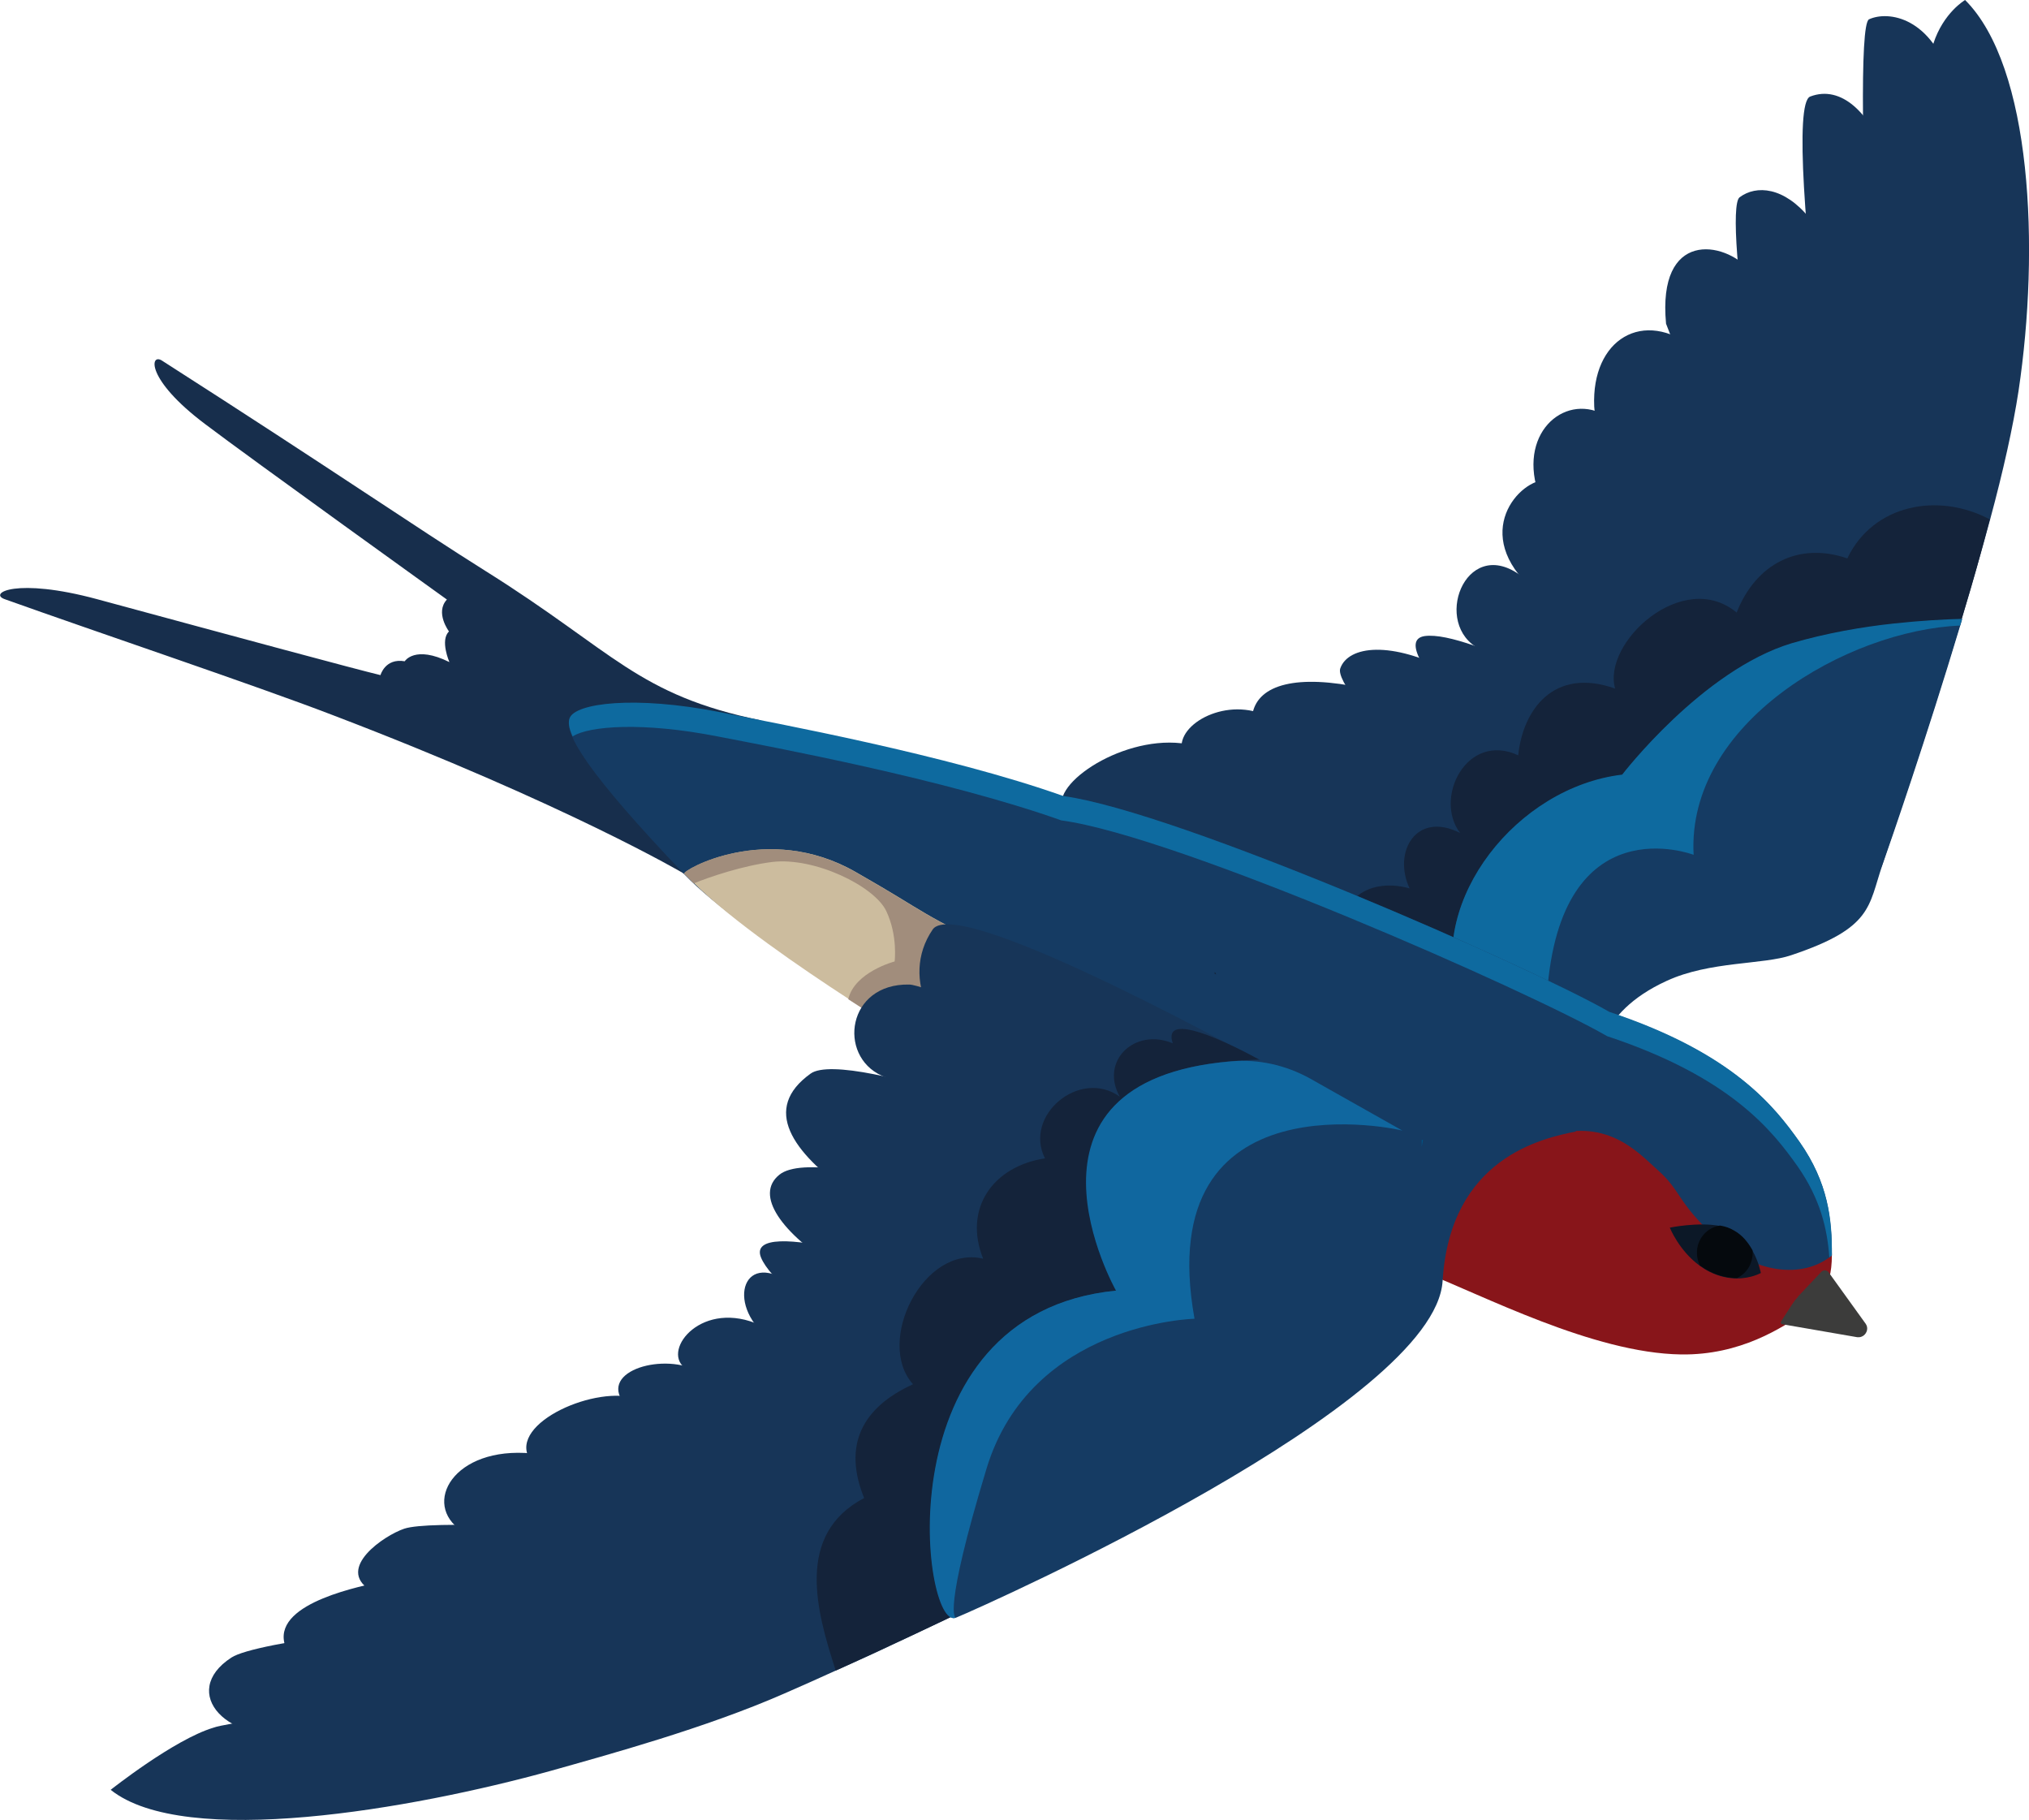 <svg width="252" height="226" viewBox="0 0 252 226" fill="none" xmlns="http://www.w3.org/2000/svg">
<g clip-path="url(#clip0_385_4287)">
<path d="M84.969 108.49C84.969 108.49 70.392 99.888 41.291 88.784C31.799 85.135 11.931 78.461 0.571 74.395C-1.452 73.665 1.971 71.684 12.035 74.395C29.724 79.191 44.196 83.101 47.257 83.831C47.257 83.831 47.827 81.694 50.265 82.111C50.265 82.111 51.51 80.078 55.816 82.215C55.816 82.215 54.623 79.504 55.764 78.409C55.764 78.409 54 76.063 55.505 74.447C55.505 74.447 30.968 56.826 25.47 52.655C18.052 47.077 18.623 43.792 20.127 44.783C41.551 58.494 51.407 65.324 60.381 70.954C76.358 80.964 79.107 86.281 94.565 89.462C94.565 89.462 85.28 92.329 83.931 96.03C81.96 101.557 84.969 108.49 84.969 108.49Z" fill="#172E4C"/>
<path d="M131.032 118.709C130.461 119.23 129.735 119.803 128.853 120.377C121.643 125.225 115.055 129.709 115.055 129.709C115.055 129.709 92.179 116.102 84.968 108.543C72.986 95.978 70.029 91.078 70.755 89.253C71.481 87.428 78.744 86.386 89.378 88.523C97.21 90.087 125.274 95.249 138.502 101.557C138.45 101.452 136.375 113.652 131.032 118.709Z" fill="#153B63"/>
<path d="M128.853 120.377C127.348 121.42 125.74 122.358 124.132 123.192C118.167 126.424 112.357 128.458 112.357 128.458C112.357 128.458 109.452 126.685 105.458 124.078C99.441 120.168 90.933 114.329 86.213 109.689C85.798 109.272 85.383 108.855 85.02 108.49C84.657 108.125 95.291 101.974 106.288 108.282C115.884 113.756 113.343 113.026 126.415 119.23C127.141 119.543 127.971 119.96 128.853 120.377Z" fill="#CCBC9E"/>
<path d="M234.362 81.902C234.414 81.589 234.518 81.329 234.57 81.016C234.622 80.859 234.622 80.703 234.674 80.547C234.674 80.495 234.674 80.442 234.726 80.338C234.777 80.13 234.829 79.869 234.881 79.608C235.037 78.931 235.141 78.201 235.244 77.419C235.815 73.769 236.282 68.817 236.697 63.186C238.305 41.759 239.031 10.792 239.705 7.09C239.809 6.465 239.965 5.943 240.12 5.422C241.365 1.564 244.063 0 244.063 0C252.362 8.289 253.348 30.863 250.702 48.537C250.028 52.968 248.783 58.546 247.175 64.49C246.086 68.504 244.893 72.674 243.648 76.793C243.181 78.305 242.766 79.765 242.299 81.277C238.512 93.684 234.674 104.633 233.792 107.343C232.08 112.4 231.406 94.883 234.362 81.902Z" fill="#173558"/>
<path d="M242.351 10.166C239.965 2.085 234.518 1.303 232.132 2.398C229.694 3.545 233.844 75.855 234.57 84.874C235.297 93.945 242.559 43.48 242.974 30.133C243.389 16.839 242.351 10.166 242.351 10.166Z" fill="#173558"/>
<path d="M234 18.977C232.236 14.232 228.761 10.479 224.818 11.991C220.876 13.555 230.369 79.869 232.444 80.442C234.519 81.016 234.519 71.111 234.571 58.598C234.674 46.086 234 18.977 234 18.977Z" fill="#173558"/>
<path d="M224.766 27.11C221.602 23.2 218.126 22.939 216.052 24.503C213.977 26.067 218.853 64.698 228.397 80.755C228.397 80.755 234.052 81.589 232.236 73.509C230.369 65.48 224.766 27.11 224.766 27.11Z" fill="#173558"/>
<path d="M217.349 33.574C214.132 29.873 205.833 28.569 206.922 40.195C206.922 40.195 222.277 80.495 228.398 80.755L217.349 33.574Z" fill="#173558"/>
<path d="M210.501 43.271C204.121 38.214 197.637 42.124 198 50.465C198.363 58.807 221.447 84.717 221.447 84.717C221.447 84.717 226.426 83.727 226.219 79.191C226.011 74.656 210.501 43.271 210.501 43.271Z" fill="#173558"/>
<path d="M200.542 52.395C195.769 48.276 189.285 52.395 190.634 59.589C191.983 66.783 217.089 86.125 217.089 86.125L222.536 79.817L200.542 52.395Z" fill="#173558"/>
<path d="M214.962 88.627C214.962 88.627 194.057 78.201 188.611 71.319C183.164 64.437 190.219 58.286 193.124 59.797C196.029 61.309 217.037 86.125 217.037 86.125L214.962 88.627Z" fill="#173558"/>
<path d="M210.138 90.869C202.98 92.225 189.752 83.675 183.787 80.599C177.821 77.575 181.919 66.627 188.663 71.319C195.406 75.959 215.014 88.627 215.014 88.627L210.138 90.869Z" fill="#173558"/>
<path d="M207.908 91.443C200.49 88.471 182.594 78.201 176.939 78.983C171.337 79.817 188.248 96.239 194.939 98.533C201.579 100.827 207.908 91.443 207.908 91.443Z" fill="#173558"/>
<path d="M180.207 83.414C172.789 79.504 167.446 80.182 166.46 82.997C165.475 85.812 182.385 103.173 191.411 103.694C200.437 104.268 196.339 94.154 196.339 94.154L180.207 83.414Z" fill="#173558"/>
<path d="M169.314 85.447C161.118 83.675 156.293 84.978 155.567 88.575C154.841 92.173 181.763 111.775 186.328 109.481C190.945 107.187 190.374 101.4 182.23 95.874C174.138 90.296 169.314 85.447 169.314 85.447Z" fill="#173558"/>
<path d="M158.576 89.618C153.648 86.125 146.904 89.253 146.749 92.537C146.593 95.822 180.985 114.59 183.371 113.6C185.757 112.609 187.832 108.438 179.584 104.059C171.388 99.68 158.576 89.618 158.576 89.618Z" fill="#173558"/>
<path d="M150.899 93.632C144 89.618 133.469 94.988 132.017 98.846C130.564 102.756 183.216 120.116 183.216 120.116C183.216 120.116 188.247 115.372 177.561 108.908C166.876 102.495 150.899 93.632 150.899 93.632Z" fill="#173558"/>
<path d="M124.08 123.192C118.063 126.424 112.253 128.458 112.253 128.458C112.253 128.458 109.348 126.685 105.354 124.078C106.132 120.69 111.112 119.386 111.112 119.386C111.112 119.386 111.527 116.206 110.075 113.13C108.622 110.054 101.204 106.405 95.913 107.031C92.23 107.5 88.236 108.855 86.161 109.689C85.746 109.272 85.331 108.855 84.968 108.49C84.605 108.125 95.239 101.974 106.236 108.282C115.833 113.756 113.291 113.026 126.363 119.23L124.08 123.192Z" fill="#A18D7C"/>
<path d="M242.299 81.277C234.207 81.589 234.155 77.836 226.011 80.859C226.426 83.31 211.383 92.12 209.982 93.737C209.464 92.746 181.919 118.5 181.919 118.5C181.919 118.5 165.423 116.571 168.225 117.405C165.112 112.244 169.729 108.803 175.072 110.315C172.945 105.779 175.902 100.67 181.348 103.433C178.029 99.106 182.178 90.817 188.559 93.789C189.129 88.21 192.916 82.788 200.593 85.499C198.985 79.765 209.049 70.537 215.689 76.063C218.075 70.016 223.366 67.253 229.435 69.338C232.651 62.613 240.743 61.101 247.124 64.49C245.671 70.172 244.011 75.75 242.299 81.277Z" fill="#14233A"/>
<path d="M222.484 118.604C219.009 119.803 212.369 119.334 207.026 121.785C198 125.903 198.467 132.211 198.467 132.211L182.438 126.685C181.868 125.642 181.401 124.6 181.038 123.505C177.458 111.827 188.352 97.803 201.476 96.239C201.476 96.239 211.435 83.258 222.536 79.921C226.79 78.67 231.303 77.888 235.245 77.471C238.617 77.106 241.626 76.95 243.701 76.897C243.597 77.158 243.545 77.471 243.441 77.731C239.291 91.547 234.83 104.476 233.793 107.396C232.029 112.557 232.6 115.216 222.484 118.604Z" fill="#153B63"/>
<path d="M210.346 106.144C210.346 106.144 193.799 99.784 192.139 123.453C192.139 123.453 186.381 125.851 181.038 123.453C177.458 111.775 188.352 97.751 201.476 96.187C201.476 96.187 211.435 83.206 222.536 79.869C226.79 78.618 231.303 77.836 235.245 77.419C238.617 77.054 241.626 76.897 243.701 76.845C243.597 77.106 243.545 77.419 243.441 77.679C229.487 78.253 209.464 89.722 210.346 106.144Z" fill="#0E6A9F"/>
<path d="M132.017 98.846C147.424 100.931 196.807 123.036 201.32 126.581C208.686 132.368 195.666 132.263 195.666 132.263C195.666 132.263 178.185 142.273 167.862 137.373C157.539 132.524 121.124 119.491 121.124 119.491L132.017 98.846Z" fill="#153B63"/>
<path d="M126.311 196.805C125.948 196.961 125.481 197.222 124.858 197.535C124.495 197.743 124.029 197.952 123.562 198.161C120.242 199.777 114.795 202.383 108.415 205.355C106.91 206.033 105.354 206.763 103.798 207.44C101.723 208.379 99.544 209.369 97.366 210.308C87.614 214.583 75.579 217.867 68.369 219.9C51.199 224.645 22.928 229.597 13.746 222.246C13.746 222.246 21.631 215.99 26.507 214.531C26.922 214.374 27.752 214.218 28.893 214.009C39.89 211.924 81.441 206.189 96.899 201.81C98.248 201.445 99.441 201.08 100.374 200.715C100.841 200.559 101.308 200.402 101.775 200.194C103.279 199.672 104.887 199.151 106.495 198.734C108.467 198.161 110.49 197.691 112.409 197.326C115.003 196.805 117.492 196.388 119.671 196.127C119.982 196.075 120.294 196.075 120.605 196.023C122.057 195.867 123.302 195.762 124.34 195.71C124.392 195.71 124.392 195.71 124.443 195.71C126.985 195.658 127.971 196.023 126.311 196.805Z" fill="#173558"/>
<path d="M37.608 215.104C28.168 216.877 22.15 210.099 28.738 205.824C34.911 201.81 110.646 196.388 119.672 196.023C128.698 195.658 79.73 208.952 66.606 210.933C53.482 212.967 37.608 215.104 37.608 215.104Z" fill="#173558"/>
<path d="M36.311 205.981C31.902 200.142 42.121 197.587 46.219 196.649C52.184 195.293 117.233 192.687 118.011 194.72C118.841 196.701 100.271 198.421 87.925 199.985C75.631 201.549 36.311 205.981 36.311 205.981Z" fill="#173558"/>
<path d="M45.959 197.431C41.706 194.72 47.723 190.653 50.213 189.819C56.542 187.734 115.107 193.104 120.034 194.042C120.034 194.042 121.539 198.265 113.343 197.431C105.147 196.597 45.959 197.431 45.959 197.431Z" fill="#173558"/>
<path d="M56.905 189.767C52.444 186.222 56.853 179.132 67.02 180.591C67.02 180.591 118.686 189.871 119.671 195.971L56.905 189.767Z" fill="#173558"/>
<path d="M66.398 181.947C62.04 177.568 72.519 172.406 78.173 173.449C86.369 175.013 117.804 190.236 117.804 190.236C117.804 190.236 122.525 194.303 118.012 194.668C113.55 195.085 66.398 181.947 66.398 181.947Z" fill="#173558"/>
<path d="M78.225 175.013C73.557 170.738 81.338 168.027 86.058 169.956C92.802 172.719 117.804 190.288 117.804 190.288L117.182 192.113L78.225 175.013Z" fill="#173558"/>
<path d="M118.531 187.786C118.531 187.786 103.332 169.904 95.862 165.316C88.392 160.728 82.738 166.62 84.554 169.331C86.369 172.042 117.805 190.288 117.805 190.288L118.531 187.786Z" fill="#173558"/>
<path d="M122.525 182.364C122.992 175.065 103.902 163.7 98.559 159.634C92.387 154.837 90.052 161.823 95.395 166.098C101.776 171.207 118.012 186.066 118.012 186.066L122.525 182.364Z" fill="#173558"/>
<path d="M120.865 176.681C114.588 171.729 96.692 161.458 94.513 156.141C92.387 150.823 115.055 157.236 120.398 161.875C125.741 166.463 120.865 176.681 120.865 176.681Z" fill="#173558"/>
<path d="M104.109 157.548C97.003 153.117 93.683 148.373 96.795 145.87C101.982 141.648 133.625 152.752 138.657 160.259C143.688 167.767 123.977 167.506 123.977 167.506L104.109 157.548Z" fill="#173558"/>
<path d="M105.51 148.112C98.403 143.055 94.565 137.685 100.686 133.306C105.199 130.074 138.864 142.065 139.228 147.226C139.591 152.387 144.363 164.43 135.493 160.155C126.622 155.88 105.51 148.112 105.51 148.112Z" fill="#173558"/>
<path d="M109.504 133.567C104.005 131.064 105.199 122.097 112.928 122.254C116.196 122.306 150.276 137.894 150.639 140.501C151.003 143.055 148.461 147.226 139.435 144.88C131.55 142.847 109.504 133.567 109.504 133.567Z" fill="#173558"/>
<path d="M122.576 131.117C116.092 129.605 111.631 121.576 115.833 115.424C118.997 110.784 158.058 132.628 158.058 132.628C158.058 132.628 157.591 139.249 147.372 137.112C137.205 134.922 122.576 131.117 122.576 131.117Z" fill="#173558"/>
<path d="M224.3 162.866C221.291 164.899 216.156 168.288 208.79 168.184C197.844 168.027 184.098 160.781 176.576 157.861C176.213 157.705 175.902 157.6 175.591 157.496L176.265 156.089L180.934 146.183L185.343 136.799C185.343 136.799 186.38 130.178 188.767 129.97C202.046 128.979 209.257 135.704 218.231 141.022C224.611 144.776 226.945 149.937 227.412 154.16C227.464 154.785 227.516 155.359 227.516 155.88C227.516 156.923 227.412 157.861 227.205 158.643C227.205 158.643 227.308 160.833 224.3 162.866Z" fill="#88151A"/>
<path d="M123.562 198.161C117.025 201.341 110.438 204.417 103.798 207.44C101.412 200.089 98.714 190.549 107.325 186.013C104.68 179.497 107.014 174.805 113.394 171.885C108.674 166.62 114.691 154.525 122.109 156.297C119.619 150.093 123.302 144.828 129.786 143.837C127.089 138.519 134.092 132.628 139.072 136.173C136.582 131.742 140.939 127.571 145.659 129.552C143.896 124.339 157.59 132.159 158.109 132.576C151.21 141.595 144.622 150.667 138.968 160.52C132.587 171.624 127.452 186.065 123.562 198.161Z" fill="#14233A"/>
<path d="M231.458 165.838C231.303 165.942 231.095 166.046 230.888 166.046H230.68L221.343 164.43C221.187 164.378 221.136 164.221 221.187 164.117L222.536 162.032C222.744 161.719 222.951 161.406 223.21 161.146C223.262 161.093 223.314 161.041 223.314 160.989L226.219 157.913C226.478 157.653 226.893 157.705 227.101 157.965L231.718 164.378C232.081 164.899 231.873 165.525 231.458 165.838Z" fill="#3C3C3B"/>
<path d="M227.516 155.88C223.885 158.904 217.815 158.07 213.199 153.795C208.115 149.103 208.893 147.904 205.781 145.193C203.395 143.055 199.349 138.467 191.619 141.335C183.942 144.202 181.452 148.946 180.311 151.97C179.17 154.942 174.968 145.922 177.251 137.685C178.962 131.377 189.856 122.931 192.19 123.505C213.717 128.77 219.994 136.851 223.521 141.856C227.049 146.861 227.516 151.397 227.516 155.88Z" fill="#153B63"/>
<path d="M179.17 159.06C178.236 174.388 122.888 199.151 118.738 200.872C114.588 202.592 109.504 163.127 138.657 160.259C138.657 160.259 122.161 131.012 158.68 131.586C158.732 131.586 158.836 131.586 158.888 131.586C195.718 132.263 195.718 140.501 195.718 140.501C191.62 141.335 180.104 143.733 179.17 159.06Z" fill="#153B63"/>
<path d="M218.697 158.07C218.697 158.07 217.504 158.747 215.74 158.747C214.755 158.747 213.562 158.539 212.317 157.913C211.902 157.705 211.487 157.444 211.124 157.183C208.53 155.307 207.389 152.439 207.389 152.439C207.389 152.439 210.916 151.709 213.613 152.231C214.288 152.335 214.858 152.543 215.377 152.856C216.415 153.43 217.141 154.368 217.66 155.307C218.438 156.662 218.697 158.07 218.697 158.07Z" fill="#0C1827"/>
<path d="M217.556 156.506C217.297 157.496 216.622 158.278 215.741 158.695C214.755 158.695 213.562 158.487 212.317 157.861C211.902 157.653 211.487 157.392 211.124 157.131C210.761 156.401 210.657 155.515 210.865 154.681C211.228 153.326 212.317 152.387 213.614 152.179C214.288 152.283 214.859 152.491 215.378 152.804C216.415 153.378 217.141 154.316 217.66 155.254C217.712 155.672 217.66 156.089 217.556 156.506Z" fill="#05090D"/>
<path d="M151.056 121.003C151.004 120.95 150.9 120.95 150.848 120.898C150.848 120.638 150.9 120.638 151.056 121.003Z" fill="#14233A"/>
<path d="M148.357 163.752C148.357 163.752 128.023 164.221 122.525 182.364C117.026 200.507 118.686 200.872 118.686 200.872C114.536 202.592 109.453 163.127 138.605 160.259C138.605 160.259 123.925 134.245 152.87 131.794C156.294 131.481 159.718 132.263 162.726 133.932L174.19 140.396C174.294 140.344 142.859 133.098 148.357 163.752Z" fill="#10679F"/>
<path d="M89.118 91.443C95.862 92.746 117.441 96.76 131.81 101.869C146.231 103.798 190.167 123.192 199.608 128.666C215.015 133.775 220.15 140.448 223.262 144.828C226.064 148.842 226.945 152.543 227.205 156.141C227.309 156.036 227.412 155.984 227.516 155.88C227.568 151.397 227.049 146.861 223.522 141.804C220.409 137.425 215.274 130.752 199.868 125.642C190.375 120.168 146.438 100.827 132.069 98.846C117.7 93.737 96.121 89.774 89.378 88.419C78.744 86.334 71.481 87.324 70.755 89.149C70.548 89.67 70.651 90.4 71.118 91.443C73.141 90.139 79.833 89.618 89.118 91.443Z" fill="#0E6A9F"/>
<path d="M176.576 142.43C176.628 142.117 176.68 141.856 176.732 141.543H176.576V142.43Z" fill="#005385"/>
</g>
<defs>
<clipPath id="clip0_385_4287">
<rect width="252" height="226" fill="white"/>
</clipPath>
</defs>
</svg>
